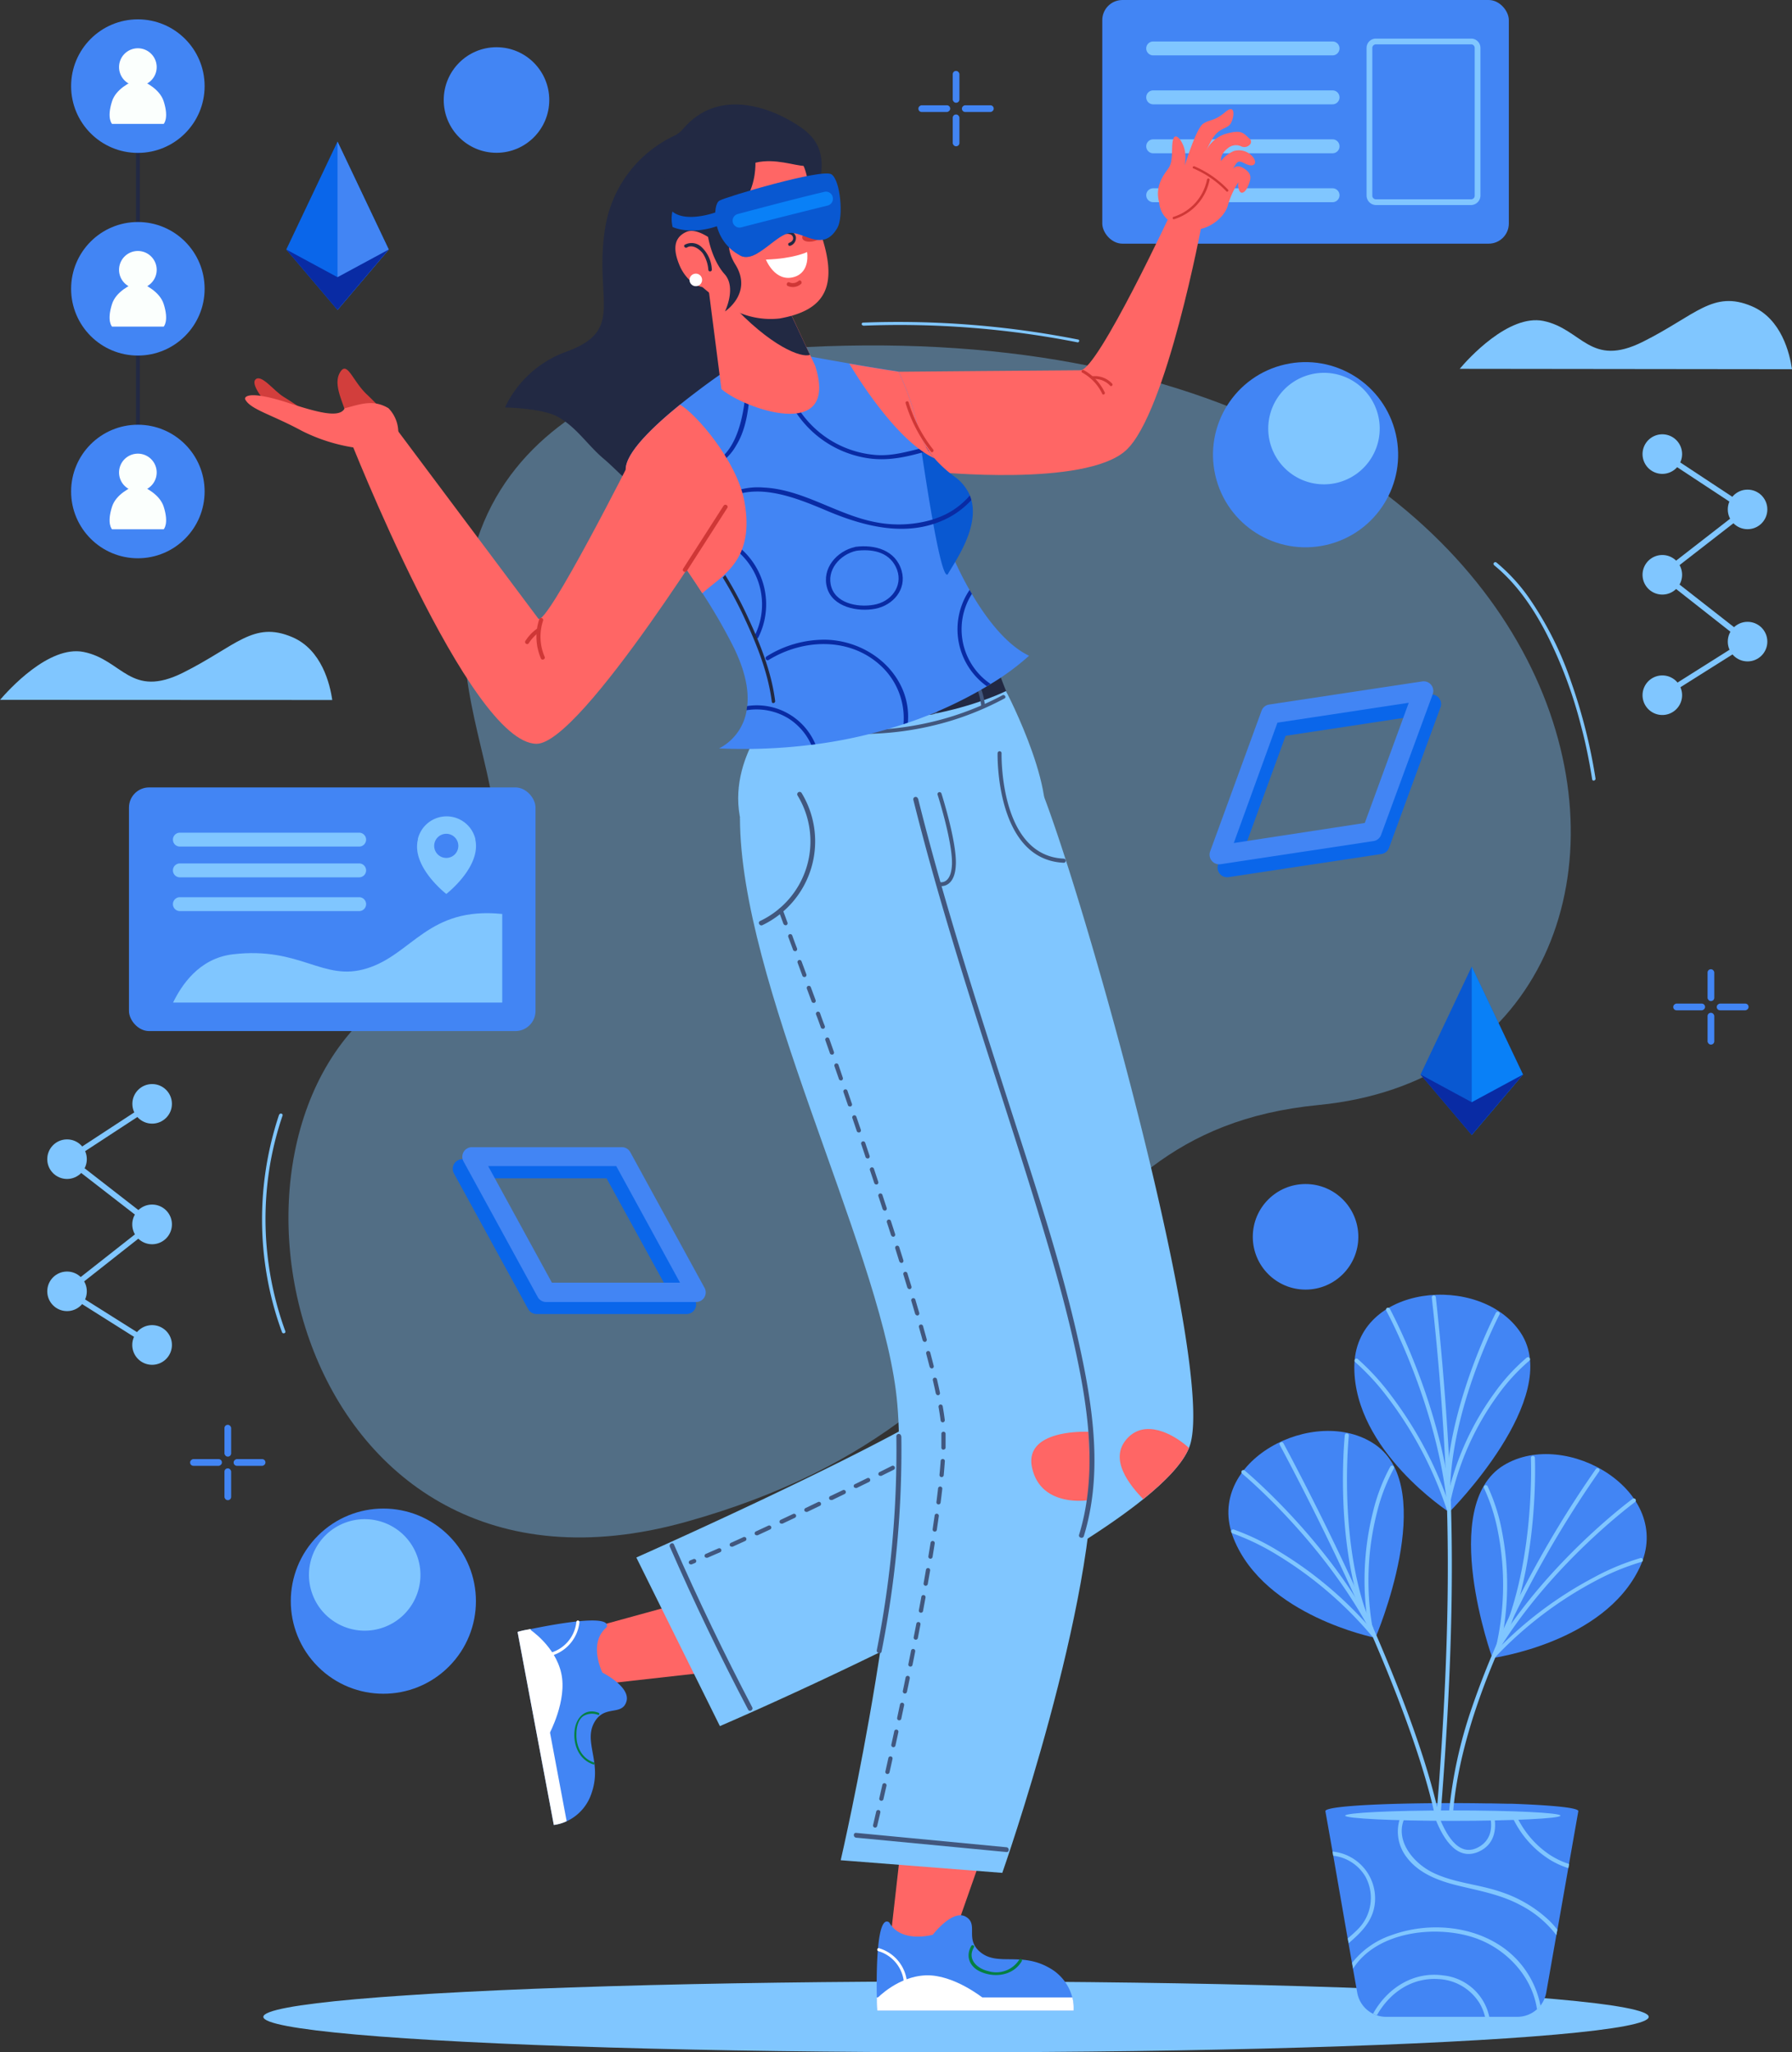 <svg xmlns="http://www.w3.org/2000/svg" viewBox="0 0 374.21 428.45"><rect x="0" y="0" width="374.21" height="428.45" fill="#333333" stroke="none"/><defs><style>.cls-1{fill:#4285f4;}.cls-2{fill:#80c6ff;}.cls-3{opacity:0.4;}.cls-4{fill:#ff6665;}.cls-5{fill:#cf3736;}.cls-6{fill:#222943;}.cls-7{fill:#41577e;}.cls-8{fill:#057f42;}.cls-9{fill:#fff;}.cls-10{fill:#0958d1;}.cls-11{fill:#092ba4;}.cls-12{fill:#d23e3c;}.cls-13{fill:#0980f7;}.cls-14{fill:#0a66ea;}.cls-15{fill:#fbfffd;}</style></defs><g id="Layer_2" data-name="Layer 2"><g id="OBJECTS"><rect class="cls-1" x="230.18" width="84.9" height="50.87" rx="4.21"/><path class="cls-2" d="M307.2,42.81H287.32a2,2,0,0,1-1.95-2V10a1.94,1.94,0,0,1,1.95-1.94H307.2A1.94,1.94,0,0,1,309.15,10V40.86A2,2,0,0,1,307.2,42.81ZM287.32,9.26a.75.75,0,0,0-.75.74V40.86a.75.75,0,0,0,.75.75H307.2a.74.74,0,0,0,.75-.75V10a.74.74,0,0,0-.75-.74Z"/><path class="cls-2" d="M278.27,8.66H240.81a1.45,1.45,0,0,0-1.45,1.45h0a1.45,1.45,0,0,0,1.45,1.45h37.46a1.45,1.45,0,0,0,1.45-1.45h0A1.45,1.45,0,0,0,278.27,8.66Z"/><path class="cls-2" d="M278.27,18.87H240.81a1.45,1.45,0,0,0-1.45,1.45h0a1.45,1.45,0,0,0,1.45,1.46h37.46a1.45,1.45,0,0,0,1.45-1.46h0A1.45,1.45,0,0,0,278.27,18.87Z"/><path class="cls-2" d="M278.27,29.09H240.81a1.45,1.45,0,0,0-1.45,1.45h0A1.45,1.45,0,0,0,240.81,32h37.46a1.45,1.45,0,0,0,1.45-1.45h0A1.45,1.45,0,0,0,278.27,29.09Z"/><path class="cls-2" d="M278.27,39.31H240.81a1.45,1.45,0,0,0-1.45,1.45h0a1.45,1.45,0,0,0,1.45,1.45h37.46a1.45,1.45,0,0,0,1.45-1.45h0A1.45,1.45,0,0,0,278.27,39.31Z"/><ellipse class="cls-2" cx="199.64" cy="421.06" rx="144.65" ry="7.39"/><g class="cls-3"><path class="cls-2" d="M168.34,72.46s-59.38.68-69.81,44.22c-9.77,40.78,26.68,62.21-16.77,91.25s-20.2,132.55,61.43,109.81,71.48-81.15,132.17-87.05C366,221.87,345.38,63.74,168.34,72.46Z"/></g><path class="cls-2" d="M312,118c4.77,3.88,8.29,9.11,11.07,14.54a93,93,0,0,1,7.08,19c1,3.68,1.73,7.41,2.33,11.16.07.46.77.27.7-.19a113.8,113.8,0,0,0-5.06-20.06,71,71,0,0,0-8.88-17.7,37.62,37.62,0,0,0-6.73-7.3c-.36-.3-.88.21-.51.51Z"/><path class="cls-2" d="M58.27,232.74a68.93,68.93,0,0,0-2.18,35.5,66.57,66.57,0,0,0,2.8,9.88c.15.43.85.23.69-.21a68.28,68.28,0,0,1-3.09-35.32A67.4,67.4,0,0,1,59,232.91c.15-.45-.56-.61-.71-.17Z"/><path class="cls-2" d="M180.24,68A192,192,0,0,1,225,71.47c.37.07.52-.51.15-.58a193.91,193.91,0,0,0-44.91-3.54.3.3,0,0,0,0,.6Z"/><path class="cls-4" d="M247.41,34.58s2.36-7.81,3.86-8.77,2.28-.45,4.63-2.44,1.76,1.66.94,2.63-2.41.7-3.83,3.25c-.46.82-.83,1.57-1.13,2.21A6.75,6.75,0,0,1,255.76,28c3.43-1,3.8-.31,5.09.88a.86.86,0,0,1,.09,1.37,1.54,1.54,0,0,1-1.74.31,2.6,2.6,0,0,0-2.75.35c-1.81,1.36-1.46,2.69-1.46,2.69a6.62,6.62,0,0,1,2.69-2.08,3.75,3.75,0,0,1,3.85,1.14c1.05,1.11.68,2.63-1.68,1.42-1.46-.76-1.5-.22-2.43,1.2.24-.31,1-1,2.36-.1,1.74,1.13,1.5,2.12.82,3.71s-1.62,1.73-1.9.63a2.66,2.66,0,0,1-.09-1.49A17.91,17.91,0,0,0,256.37,43c-.89,3-6,6.87-10.8,3.91a5.45,5.45,0,0,1-3.52-4.68c-1-3.63,1.3-6.11,2-7.18,1.1-1.64.39-4.62,1-6.13s2.4,1.27,2.45,3.23A8.85,8.85,0,0,1,247.41,34.58Z"/><path class="cls-4" d="M187.63,77.61s34.4-.3,38-.31,19.21-33.53,19.21-33.53L251,46.6s-7.4,39.77-15.91,47.45-40,4.45-40,4.45S183.83,88.07,187.63,77.61Z"/><path class="cls-5" d="M252.06,37.43a10.22,10.22,0,0,1-7,7.84c-.31.1-.18.58.13.49a10.77,10.77,0,0,0,7.4-8.2c.06-.31-.43-.45-.49-.13Z"/><path class="cls-5" d="M249.21,35.16a20.93,20.93,0,0,1,6.88,4.78c.22.24.57-.12.35-.35a21.06,21.06,0,0,0-7-4.86c-.29-.13-.54.3-.25.43Z"/><path class="cls-5" d="M226,77.79a9.87,9.87,0,0,1,4.18,4.44c.16.35.68,0,.52-.3a10.42,10.42,0,0,0-4.39-4.66c-.34-.19-.65.33-.31.52Z"/><path class="cls-5" d="M228.1,79.15a4.35,4.35,0,0,1,3.71,1.37c.27.28.69-.14.43-.43a4.92,4.92,0,0,0-4.14-1.54c-.38,0-.38.64,0,.6Z"/><path class="cls-6" d="M116.45,87c4,2.22,6.13,5.83,9.63,8.79s5.47,5.92,9.8,7.19a39,39,0,0,0,8.26,1.5c9.15-9.22,14.93-32.13,13.77-41.31C156.69,53.54,141,28.26,141,28.26a25.67,25.67,0,0,0-14.67,19.61c-2.27,14.74,4.25,21-7.94,25.51a22.62,22.62,0,0,0-12.94,11.69C108.25,85.13,113.88,85.57,116.45,87Z"/><path class="cls-6" d="M183.94,145a65.16,65.16,0,0,1-13.74-.68c-2.8-.49-6.58-1.25-8.58-3.46-.82,3-1.65,5.86-2.33,8.14-.08.26-.15.51-.22.75-.82,2.7-1.38,4.44-1.38,4.44a177.93,177.93,0,0,0,20.46-.94q4.51-.48,9-1.18c2.86-.45,5.71-1,8.54-1.57s5.8-1.3,8.67-2.06c2.24-.6,4.48-1.24,6.7-1.92a77.51,77.51,0,0,1-2.88-7.45C201.23,143.51,191.86,144.67,183.94,145Z"/><path class="cls-2" d="M210.07,144.27s-21.22,10.78-48.32,4c0,0-11.5,12.07-6.21,25.9,7.23,18.94,49.22,18.28,61.4,1.2C222.38,167.75,210.07,144.27,210.07,144.27Z"/><path class="cls-7" d="M209.77,145.81c-1.77.94-3.58,1.81-5.43,2.58a60.6,60.6,0,0,1-6.06,2.17,64.18,64.18,0,0,1-20.13,2.64,63.37,63.37,0,0,1-19.08-3.5c.07-.24.14-.49.22-.75a63.32,63.32,0,0,0,36.38,1.5,61.94,61.94,0,0,0,13.67-5.3C209.78,144.91,210.22,145.57,209.77,145.81Z"/><path class="cls-7" d="M203.2,142a13.71,13.71,0,0,1,1.68,5.25c.06.5.85.46.79-.05a14.82,14.82,0,0,0-1.81-5.64c-.25-.44-.91,0-.66.44Z"/><path class="cls-7" d="M165.26,143.22a23.1,23.1,0,0,0-1.6,7.1c0,.5.76.45.79,0a22,22,0,0,1,1.51-6.69c.19-.47-.51-.83-.7-.36Z"/><path class="cls-7" d="M179.6,145.53a17.47,17.47,0,0,0-.61,6.63c0,.5.84.46.79,0a17.23,17.23,0,0,1,.59-6.43c.14-.48-.63-.65-.77-.16Z"/><path class="cls-7" d="M192.31,147.28a2,2,0,1,0,1.84-2.06A2,2,0,0,0,192.31,147.28Z"/><polygon class="cls-4" points="146.98 333.39 119.74 340.87 118.99 352.35 154.12 348.41 146.98 333.39"/><path class="cls-1" d="M115.65,381l-7.57-40.31a18.22,18.22,0,0,1,1.87-.44c.28,0,.56-.08.85-.14,5.5-1.14,17.08-3.21,15.86-.36-3.93,3.3-.86,9.44-.86,9.44s6,3,5,6.08-4.73.48-6.8,4.52c-1.58,3.09.26,6.25.25,10.38a12.57,12.57,0,0,1-.69,4.09,9.79,9.79,0,0,1-5.19,5.95A8.83,8.83,0,0,1,115.65,381Z"/><path class="cls-8" d="M125,357.58c-2.77-1.07-4.68,1-5,3.6-.37,3,.85,6.16,3.88,7.17.26.09.38-.32.12-.41-2.58-.86-3.74-3.43-3.63-6,0-1.23.33-2.85,1.39-3.63a3.49,3.49,0,0,1,3.14-.3c.26.1.37-.31.11-.41Z"/><path class="cls-9" d="M121,338.66a8.18,8.18,0,0,1-6.39,7.14c-.41.09-.52-.54-.12-.63a7.51,7.51,0,0,0,5.87-6.57.32.32,0,0,1,.64.06Z"/><path class="cls-9" d="M115.65,381l-7.57-40.31a18.22,18.22,0,0,1,1.87-.44l.84-.16,7.54,40.12A8.83,8.83,0,0,1,115.65,381Z"/><path class="cls-9" d="M114.69,362s3.8-7,2.51-12.7-6.57-9.13-6.57-9.13Z"/><path class="cls-2" d="M248.59,301.4a9.17,9.17,0,0,1-.3.88c-1.28,3.15-4.71,6.8-9.56,10.71-25.13,20.24-88.4,47.37-88.4,47.37l-17.45-35.2s66.91-29.64,71.92-37.56-24.68-102.37-24.68-102.37L218,166.28C227.76,192,253.38,284.39,248.59,301.4Z"/><path class="cls-4" d="M248.29,302.28c-1.28,3.15-4.71,6.8-9.56,10.71-2.71-2.83-7.41-8.39-3.27-12.77C239.06,296.4,244.68,299.05,248.29,302.28Z"/><path class="cls-7" d="M196.52,185a2.9,2.9,0,0,1-.4,0,.42.42,0,0,1-.32-.5.43.43,0,0,1,.5-.33,1.69,1.69,0,0,0,1.31-.36c.7-.55,1.11-1.69,1.18-3.31.19-4.54-2.95-14.48-3-14.58a.42.42,0,1,1,.81-.25c.13.41,3.22,10.18,3,14.87-.08,1.91-.59,3.24-1.52,3.95A2.55,2.55,0,0,1,196.52,185Z"/><path class="cls-7" d="M222.13,180.12h0c-14.3-.65-13.82-22.66-13.81-22.88a.43.43,0,0,1,.42-.41h0a.42.42,0,0,1,.41.43c0,.22-.47,21.4,13,22a.42.42,0,0,1,.4.44A.41.41,0,0,1,222.13,180.12Z"/><path class="cls-7" d="M143.87,326.35a.45.45,0,0,1,.24-.58l.65-.26a.44.44,0,1,1,.34.81l-.66.27a.47.47,0,0,1-.17,0A.43.43,0,0,1,143.87,326.35Zm3.3-1.37a.43.43,0,0,1,.23-.58l2.62-1.14a.44.44,0,0,1,.58.22.43.43,0,0,1-.22.58l-2.64,1.15a.47.47,0,0,1-.17,0A.44.44,0,0,1,147.17,325Zm5.24-2.3a.44.44,0,0,1,.23-.59c.85-.38,1.72-.77,2.6-1.18a.45.45,0,0,1,.59.22.44.44,0,0,1-.22.58L153,322.9a.58.58,0,0,1-.18,0A.46.46,0,0,1,152.41,322.68Zm5.22-2.38a.44.44,0,0,1,.21-.58l2.6-1.21a.44.44,0,1,1,.37.8l-2.6,1.21a.58.58,0,0,1-.18,0A.44.44,0,0,1,157.63,320.3Zm5.19-2.42a.45.45,0,0,1,.21-.59l2.59-1.22a.45.45,0,0,1,.59.21.44.44,0,0,1-.21.58l-2.59,1.23a.41.41,0,0,1-.19,0A.45.45,0,0,1,162.82,317.88Zm5.18-2.46a.44.44,0,0,1,.21-.58l2.58-1.24a.44.44,0,1,1,.38.79l-2.58,1.24a.43.43,0,0,1-.19,0A.44.44,0,0,1,168,315.42Zm5.17-2.48a.44.44,0,0,1,.2-.59L176,311.1a.44.44,0,1,1,.38.8l-2.58,1.25a.41.41,0,0,1-.19,0A.42.42,0,0,1,173.17,312.94Zm5.15-2.5a.43.43,0,0,1,.2-.59l2.58-1.26a.43.43,0,0,1,.58.2.44.44,0,0,1-.2.59l-2.57,1.26a.43.43,0,0,1-.19,0A.45.45,0,0,1,178.32,310.44Zm5.15-2.53a.44.44,0,0,1,.2-.59l2.57-1.28a.44.44,0,0,1,.59.2.44.44,0,0,1-.19.59l-2.58,1.28a.48.48,0,0,1-.2,0A.43.43,0,0,1,183.47,307.91Z"/><path class="cls-7" d="M140.73,322.43q7.58,17.28,16.35,34c.3.56-.56,1.06-.85.5q-8.79-16.71-16.35-34c-.26-.58.6-1.08.85-.5Z"/><polygon class="cls-4" points="188.58 381.55 185.54 408.33 196.68 411.19 205.57 385.88 188.58 381.55"/><path class="cls-1" d="M224.19,419.76h-41q-.09-.94-.09-1.92c0-.29,0-.57,0-.86-.11-5.62,0-17.39,2.58-15.65,2.51,4.46,9.12,2.58,9.12,2.58s4.1-5.38,6.89-3.75-.4,4.74,3.18,7.51c2.75,2.12,6.19.9,10.25,1.68a12.64,12.64,0,0,1,3.89,1.42,9.86,9.86,0,0,1,4.9,6.21A8.9,8.9,0,0,1,224.19,419.76Z"/><path class="cls-8" d="M202.86,406.18c-1.35,2.33-.31,4.55,2.07,5.53,3,1.25,6.72.67,8.46-2.31a.31.31,0,0,0-.53-.31,5.69,5.69,0,0,1-6.47,2.43c-2.4-.57-4.47-2.5-3-5a.31.31,0,0,0-.53-.31Z"/><path class="cls-9" d="M183.59,406.74a8.17,8.17,0,0,1,5.84,7.6c0,.41-.63.41-.65,0a7.49,7.49,0,0,0-5.36-7,.32.32,0,0,1,.17-.62Z"/><path class="cls-9" d="M224.19,419.76h-41q-.09-.94-.09-1.92V417h40.83A8.9,8.9,0,0,1,224.19,419.76Z"/><path class="cls-9" d="M205.37,417.2s-6.17-5-12-4.81-10.18,4.77-10.18,4.77Z"/><path class="cls-2" d="M192.55,179.21s34.6,94.46,35.64,124.82S209.3,391,209.3,391l-33.74-2.64s15.56-67,11.51-98.09-32.55-85.31-32.55-119.58Z"/><path class="cls-4" d="M227.32,298.92s-13.68-.73-11.78,7.59,11.78,6.68,11.78,6.68A116.86,116.86,0,0,0,227.32,298.92Z"/><path class="cls-7" d="M188.22,299.86a215,215,0,0,1-4.13,44.93c-.12.63-1.08.36-1-.26a214,214,0,0,0,4.09-44.67.5.5,0,0,1,1,0Z"/><path class="cls-7" d="M182.65,381.54a.44.44,0,0,1-.33-.53c.18-.77.4-1.71.65-2.8a.45.45,0,0,1,.53-.33.44.44,0,0,1,.33.53c-.25,1.09-.47,2-.66,2.8a.43.43,0,0,1-.42.34Zm1.3-5.6a.43.43,0,0,1-.33-.52c.2-.88.41-1.81.64-2.8a.43.43,0,0,1,.52-.33.44.44,0,0,1,.34.52c-.23,1-.44,1.93-.64,2.8a.44.44,0,0,1-.43.34Zm1.27-5.59a.44.44,0,0,1-.33-.53c.2-.9.41-1.83.62-2.79a.45.45,0,0,1,.53-.34.43.43,0,0,1,.33.53c-.21,1-.42,1.9-.62,2.8a.45.45,0,0,1-.43.34Zm1.25-5.6a.44.44,0,0,1-.34-.52c.2-.91.41-1.85.61-2.8a.44.44,0,1,1,.86.19c-.2.95-.41,1.88-.61,2.8a.44.44,0,0,1-.43.34Zm1.22-5.6a.44.44,0,0,1-.34-.52c.19-.92.39-1.86.59-2.8a.45.45,0,0,1,.53-.34.44.44,0,0,1,.33.52c-.2.95-.4,1.88-.59,2.8a.45.45,0,0,1-.43.35Zm1.18-5.6a.45.45,0,0,1-.34-.52c.2-.93.39-1.87.58-2.81a.44.44,0,0,1,.87.18c-.2.94-.39,1.88-.59,2.81a.44.44,0,0,1-.43.35Zm1.16-5.62a.43.43,0,0,1-.34-.51c.19-.94.37-1.87.56-2.81a.44.44,0,0,1,.52-.35.44.44,0,0,1,.34.52c-.18.94-.37,1.88-.56,2.81a.44.44,0,0,1-.43.35Zm1.12-5.61a.45.45,0,0,1-.35-.52c.19-.94.37-1.87.55-2.81a.43.43,0,0,1,.51-.35.43.43,0,0,1,.35.51l-.54,2.82a.44.44,0,0,1-.43.35Zm1.08-5.63a.45.45,0,0,1-.35-.52c.18-.94.35-1.87.52-2.81a.44.44,0,0,1,.87.16c-.17.94-.35,1.88-.52,2.82a.44.44,0,0,1-.44.35Zm1-5.63a.45.45,0,0,1-.36-.51c.17-.95.33-1.89.49-2.82a.44.44,0,1,1,.87.15c-.16.93-.33,1.87-.49,2.82a.45.45,0,0,1-.44.36Zm1-5.65a.44.44,0,0,1-.36-.51c.15-.95.31-1.89.45-2.82a.46.46,0,0,1,.51-.37.44.44,0,0,1,.36.51c-.14.93-.3,1.87-.45,2.83a.46.46,0,0,1-.44.37Zm.9-5.66a.44.44,0,0,1-.37-.5c.14-1,.28-1.9.41-2.83a.44.44,0,1,1,.87.12c-.13.93-.27,1.88-.41,2.84a.44.44,0,0,1-.44.38Zm.8-5.67a.45.45,0,0,1-.38-.5c.12-1,.24-1.93.34-2.84a.44.44,0,0,1,.88.1c-.11.92-.22,1.87-.35,2.85a.44.44,0,0,1-.43.39Zm.66-5.7a.44.44,0,0,1-.4-.48c.09-1,.17-1.95.24-2.84a.44.44,0,1,1,.87.06c-.06.9-.14,1.86-.23,2.86a.45.45,0,0,1-.44.4Zm.42-5.72a.44.44,0,0,1-.43-.45c0-.69,0-1.36,0-2,0-.29,0-.58,0-.86a.43.43,0,0,1,.43-.45.44.44,0,0,1,.45.43c0,.29,0,.58,0,.88,0,.63,0,1.31,0,2a.43.43,0,0,1-.44.42Zm-.59-6.1c-.1-.84-.25-1.78-.43-2.82a.45.45,0,0,1,.36-.51.45.45,0,0,1,.51.36c.18,1.05.33,2,.43,2.86a.44.44,0,0,1-.38.49h-.06A.43.43,0,0,1,196.43,296.56Zm-1-5.62c-.18-.87-.39-1.81-.62-2.79a.45.45,0,0,1,.33-.53.46.46,0,0,1,.53.33c.23,1,.44,1.93.62,2.81a.44.44,0,0,1-.34.52h-.09A.45.45,0,0,1,195.45,290.94Zm-1.29-5.57-.72-2.77a.45.45,0,0,1,.32-.54.44.44,0,0,1,.53.32c.26,1,.5,1.89.72,2.78a.44.44,0,0,1-.32.53l-.11,0A.45.45,0,0,1,194.16,285.37Zm-1.46-5.53-.77-2.76a.43.43,0,0,1,.3-.54.44.44,0,0,1,.55.3c.26.94.52,1.86.77,2.77a.45.45,0,0,1-.31.54h-.12A.44.44,0,0,1,192.7,279.84Zm-1.56-5.51c-.26-.9-.53-1.82-.81-2.75a.44.44,0,0,1,.85-.25c.27.93.54,1.85.81,2.75a.45.45,0,0,1-.3.55l-.13,0A.45.45,0,0,1,191.14,274.33Zm-1.63-5.49-.83-2.74a.44.44,0,1,1,.84-.26c.28.93.56,1.84.84,2.74a.44.44,0,0,1-.3.55.27.27,0,0,1-.13,0A.45.45,0,0,1,189.51,268.84Zm-1.68-5.47c-.28-.91-.57-1.82-.85-2.74a.43.43,0,0,1,.28-.55.44.44,0,0,1,.55.29c.29.92.58,1.83.86,2.73a.45.45,0,0,1-.29.56h-.13A.44.44,0,0,1,187.83,263.37Zm-1.72-5.47c-.29-.9-.58-1.81-.88-2.72a.46.46,0,0,1,.29-.56.44.44,0,0,1,.55.29c.3.91.59,1.82.88,2.73a.44.44,0,0,1-.29.55l-.13,0A.44.44,0,0,1,186.11,257.9Zm-1.76-5.45c-.29-.9-.59-1.81-.89-2.72a.44.44,0,0,1,.28-.55.44.44,0,0,1,.56.28c.3.91.59,1.82.89,2.72a.45.45,0,0,1-.28.56l-.14,0A.45.45,0,0,1,184.35,252.45ZM182.57,247c-.3-.9-.6-1.81-.91-2.71a.45.45,0,0,1,.28-.56.44.44,0,0,1,.56.28l.9,2.72a.43.43,0,0,1-.28.55.32.32,0,0,1-.14,0A.44.44,0,0,1,182.57,247Zm-1.82-5.43c-.3-.91-.6-1.81-.91-2.71a.44.44,0,0,1,.84-.28c.3.9.6,1.8.91,2.71a.44.44,0,0,1-.28.56l-.14,0A.46.46,0,0,1,180.75,241.58Zm-1.83-5.42c-.31-.91-.61-1.81-.92-2.71a.44.44,0,1,1,.83-.29l.93,2.71a.45.45,0,0,1-.28.56.34.34,0,0,1-.14,0A.44.44,0,0,1,178.92,236.16Zm-1.85-5.42-.93-2.71a.44.44,0,1,1,.83-.29l.93,2.71a.44.44,0,0,1-.27.56.36.36,0,0,1-.14,0A.43.43,0,0,1,177.07,230.74Zm-1.87-5.42-.94-2.7a.44.44,0,1,1,.83-.29L176,225a.44.44,0,0,1-.27.56.4.4,0,0,1-.15,0A.44.44,0,0,1,175.2,225.32Zm-1.89-5.41-.95-2.7a.44.44,0,1,1,.83-.29l.95,2.7a.44.44,0,0,1-.27.56l-.14,0A.44.44,0,0,1,173.31,219.91Zm-1.9-5.4c-.33-.92-.64-1.82-1-2.7a.44.44,0,0,1,.83-.3c.31.89.63,1.79,1,2.71a.44.44,0,0,1-.27.56l-.15,0A.43.43,0,0,1,171.41,214.51Zm-1.92-5.4-1-2.7a.43.43,0,0,1,.26-.56.44.44,0,0,1,.57.26l1,2.7a.45.45,0,0,1-.27.57l-.14,0A.44.44,0,0,1,169.49,209.11Zm-1.93-5.4-1-2.7a.43.43,0,0,1,.26-.56.43.43,0,0,1,.56.26l1,2.7a.45.45,0,0,1-.27.57l-.15,0A.43.43,0,0,1,167.56,203.71Zm-1.95-5.4-1-2.7a.44.44,0,0,1,.26-.56.45.45,0,0,1,.57.26c.29.82.62,1.73,1,2.7a.45.45,0,0,1-.27.57.39.39,0,0,1-.15,0A.43.43,0,0,1,165.61,198.31Zm-2-5.4c-.64-1.75-1-2.71-1-2.71a.45.45,0,0,1,.26-.57.45.45,0,0,1,.57.26l1,2.72a.43.43,0,0,1-.26.56.4.4,0,0,1-.15,0A.45.45,0,0,1,163.64,192.91Z"/><path class="cls-7" d="M167.38,165.53a19.41,19.41,0,0,1-8.16,27.61c-.57.28-1.07-.58-.5-.86a18.4,18.4,0,0,0,7.8-26.25.5.5,0,0,1,.86-.5Z"/><path class="cls-7" d="M210.18,386.65l-31.41-3c-.63-.07-.63-1.06,0-1l31.41,3c.63.07.63,1.06,0,1Z"/><path class="cls-7" d="M191.72,166.73c5.25,21.05,11.92,41.72,18.55,62.37,5.69,17.76,11.73,35.55,15.58,53.83,2.61,12.38,4.25,25.44.48,37.77-.19.61-1.15.35-1-.26,3.44-11.22,2.31-23.09.1-34.42-1.7-8.69-4-17.25-6.49-25.74-5.78-19.63-12.4-39-18.41-58.55-3.53-11.51-6.89-23.06-9.8-34.74a.49.49,0,0,1,.95-.26Z"/><path class="cls-1" d="M214.89,136.9a51,51,0,0,1-8,5.89l-.78.48a86.45,86.45,0,0,1-16.5,7.61l-.91.3a100.73,100.73,0,0,1-18.38,4.2l-.88.11a114.6,114.6,0,0,1-19.28.76,10.87,10.87,0,0,0,5.76-8q.08-.42.12-.87c.34-3.06-.28-7-2.8-12.18a115.34,115.34,0,0,0-6.56-11.37c-7.55-11.71-16-21.73-16-25.86,0-3.47,5.71-8.94,11.36-13.52,1.49-1.21,3-2.35,4.36-3.38,3.76-2.81,6.72-4.76,6.72-4.76L166.83,74s4.85.9,10.52,1.88l.52.09c3.27.57,6.77,1.14,9.76,1.59h0a57.37,57.37,0,0,1,4.15,12h0c.3,1.23.58,2.53.84,3.91,0,.09,0,.17,0,.26l.09.51v.1c.16.88.3,1.78.43,2.72a64.16,64.16,0,0,0,2.69,11c.09.28.19.56.28.84.94,2.74,2.06,5.57,3.32,8.33.92,2,1.92,4,3,5.88.15.28.31.56.48.83C206.4,129.88,210.5,134.79,214.89,136.9Z"/><path class="cls-10" d="M199.49,117.27c-.63,1.07-1.19,1.94-1.51,2.51-.69,1.26-1.91-3.93-3.08-10.38-.05-.29-.11-.59-.16-.89-.86-4.8-1.68-10.16-2.26-14l-.06-.4c0-.16,0-.32-.07-.47-.26-1.84-.46-3.25-.57-4h0a2,2,0,0,1,0-.22,11.67,11.67,0,0,0,1.67,4c.16.25.33.52.52.78.35.49.75,1,1.21,1.54a25.87,25.87,0,0,0,4.11,3.74,9.39,9.39,0,0,1,3.26,4,8.37,8.37,0,0,1,.3.93C204.05,108.94,201.42,114,199.49,117.27Z"/><path class="cls-11" d="M155.84,80.35c-.49,6.62-2,16.82-10.52,17.3-.54,0-.54.88,0,.85A10.78,10.78,0,0,0,153.73,93c2.32-3.77,2.64-8.37,3-12.68,0-.54-.81-.54-.85,0Z"/><path class="cls-11" d="M194,94.15l-1.18.27-.29.07-.77.2c-3.74,1-7.31,1.58-11.15.87A21.93,21.93,0,0,1,164.64,83.3c-.23-.49.5-.92.73-.42A21.17,21.17,0,0,0,183.06,95c3.23.21,6.23-.67,9.29-1.4l.27-.07.81-.18C193.59,93.62,193.76,93.89,194,94.15Z"/><path class="cls-11" d="M145.94,111.66a14.6,14.6,0,0,1,11.68,21c-.23.49.5.92.73.43a15.43,15.43,0,0,0-12.41-22.29c-.55-.06-.54.79,0,.85Z"/><path class="cls-11" d="M202.83,104.41a17.74,17.74,0,0,1-6.3,4.39l-.36.14c-.42.17-.85.33-1.27.46-7.31,2.34-15.09.22-22-2.67-7.09-3-16.6-7-23.31-1-.41.37-1-.23-.6-.6a14.28,14.28,0,0,1,10.41-3.35c8.3.37,15.4,5.72,23.47,7.24a24.91,24.91,0,0,0,11.86-.55c.39-.13.77-.26,1.15-.41a16,16,0,0,0,6.64-4.62A8.37,8.37,0,0,1,202.83,104.41Z"/><path class="cls-11" d="M206.86,142.79l-.78.48a14.61,14.61,0,0,1-3.6-20.12c.15.28.31.56.48.83a13.77,13.77,0,0,0,3.9,18.81Z"/><path class="cls-11" d="M189.58,150.88l-.91.3a14.93,14.93,0,0,0-4.37-11.84c-6.47-6.37-16.42-6.09-23.82-1.54a.43.43,0,0,1-.43-.74,22.75,22.75,0,0,1,12.31-3.51c6.83.13,13.51,4.1,16.18,10.52A14.52,14.52,0,0,1,189.58,150.88Z"/><path class="cls-11" d="M170.29,155.38l-.88.11a12.61,12.61,0,0,0-4.65-5.43,12.78,12.78,0,0,0-8.87-1.78q.08-.42.12-.87a13.26,13.26,0,0,1,14.28,8Z"/><path class="cls-11" d="M178.55,114.2c-3.81.84-7,4.49-5.84,8.52s6.4,5.08,10.07,4.37,6.61-4,5.5-7.93c-1.24-4.33-5.6-5.51-9.62-5-.54.07-.54.92,0,.85,3.25-.44,6.81.09,8.41,3.34,1.7,3.45-.53,6.9-4,7.78-3.21.8-8.24.13-9.43-3.47s1.77-6.92,5.18-7.67c.54-.11.31-.93-.22-.82Z"/><path class="cls-4" d="M195.16,95.69a15.45,15.45,0,0,1-2.4-1.37l-.33-.23c-6.07-4.3-12.14-13.28-15.08-18.17l.52.09c3.27.57,6.77,1.14,9.76,1.59h0a58,58,0,0,1,4.16,12c0-.12,0-.22,0-.3A13.68,13.68,0,0,0,195.16,95.69Z"/><path class="cls-5" d="M189.12,84.2a30.9,30.9,0,0,0,5.3,10.11c.25.32.7-.14.45-.46A29.77,29.77,0,0,1,189.74,84c-.12-.39-.74-.22-.62.17Z"/><path class="cls-4" d="M146.65,123.86c-7.55-11.71-16-21.73-16-25.86,0-3.47,5.71-8.94,11.36-13.52,3.32,1.91,11.88,11.75,13.43,20.17C157.76,117.14,150.6,120.24,146.65,123.86Z"/><path class="cls-5" d="M139,112.11a71.35,71.35,0,0,1,9.8-2.25c.54-.08.31-.9-.22-.82a71.82,71.82,0,0,0-9.81,2.25.43.43,0,0,0,.23.82Z"/><path class="cls-6" d="M151.23,70.32s-2.5-6.63-12-11-11.81-19.75-2.67-28.09c2.34-2.14,4.86-2.81,6-4.23,7.62-9.1,19.2-4.28,24.83-.31,6.65,4.7,3.49,10.85,3.12,16.28S151.23,70.32,151.23,70.32Z"/><path class="cls-4" d="M150.65,81.22c4.31,3.88,24.76,11.44,19.58-4.86l-2.57-5.46-2.79-6-2-4.18-15.38-4.08Z"/><path class="cls-6" d="M152.37,63.08c8.55,9.32,15,11.68,16.77,11l-4.27-9.1Z"/><path class="cls-4" d="M142.51,54.76c2.42,4,4,5.15,8.39,8.55a16.93,16.93,0,0,0,11.91,3.18c9.38-1.69,12.66-6.53,8.25-18.68-2.75-7.55-1.75-12.43-4.5-14.9h0l-.5-.29a18,18,0,0,0-13.33-1.72C130.35,36.57,139,49,142.51,54.76Z"/><path class="cls-6" d="M158.21,48.91a1.78,1.78,0,0,1,2.47.17c.38.39,1-.21.6-.6a2.64,2.64,0,0,0-3.67-.17c-.42.35.18.95.6.6Z"/><path class="cls-6" d="M165.76,47.35a1.16,1.16,0,0,1,1.35-1.05c.54.09.77-.73.23-.82a2,2,0,0,0-2.43,1.87c0,.54.8.54.85,0Z"/><path class="cls-6" d="M165,51.32h0a1.7,1.7,0,0,0,1.18-1.94,1.68,1.68,0,0,0-1.87-1.17L163.49,47a.32.32,0,0,0-.52.36l.94,1.35a.34.34,0,0,0,.32.13s1.14-.16,1.36.68-.76,1.16-.8,1.18a.32.32,0,0,0-.18.41A.31.31,0,0,0,165,51.32Z"/><path class="cls-6" d="M164,29.22s7.05,3.1,5.14,5.09S155.39,28,149.81,42c-1.39,3.48,1.32,6.51-4,9.16s-6.55,2.3-8.8-2.33,1-16.71,12.52-19.68S164,29.22,164,29.22Z"/><path class="cls-6" d="M157.68,32.71S159.3,44.23,147.5,47.4,141.24,31.89,157.68,32.71Z"/><path class="cls-6" d="M140.85,40.14a11.09,11.09,0,0,1,5.38.84c1,3.31,5.61,11.62,2,13.41C143,57.05,144,61,138.94,52.16c-1.91-3.36-2.84-8.27-1.8-11.46C138.37,40.47,139.6,40.28,140.85,40.14Z"/><path class="cls-5" d="M167.22,59.32a2.6,2.6,0,0,1-2.72.38c-.47-.24-.08-1,.4-.72a1.82,1.82,0,0,0,1.89-.36c.43-.3.86.4.43.7Z"/><path class="cls-5" d="M154.26,52.93c.19.66,1.37.89,2.64.52s2.13-1.21,1.93-1.87-1.37-.89-2.64-.52S154.06,52.27,154.26,52.93Z"/><path class="cls-5" d="M167.55,49.76c.2.66,1.38.89,2.64.52a3.76,3.76,0,0,0,1.45-.77c-.18-.55-.37-1.12-.58-1.7l0-.08a4.09,4.09,0,0,0-1.54.16C168.23,48.26,167.36,49.1,167.55,49.76Z"/><path class="cls-6" d="M159,44.05a1.92,1.92,0,0,0-2.23,1.54c-.09,1-1.74,1.09-1.65,0A3.53,3.53,0,0,1,159,42.41c1.05.08,1.09,1.73,0,1.64Z"/><path class="cls-6" d="M167.63,43.49c-.82-.57-1.9-1.43-2.92-.83s-1.78-.87-.87-1.4c1.63-.94,3.19-.17,4.58.79.86.6.08,2-.79,1.44Z"/><path class="cls-9" d="M168.54,52.62s-2.85,1.4-8.6,1.57c0,0,1.89,4.83,5.91,3.63C169.27,56.79,168.54,52.62,168.54,52.62Z"/><path class="cls-4" d="M152.19,55.72a5.77,5.77,0,0,0-2.07-4.57c-1.73-1.48-4.77-3.64-6.8-2.73-3,1.34-2.56,4.22-1.43,6.95s4.06,5.89,7.78,4.17A4.17,4.17,0,0,0,152.19,55.72Z"/><path class="cls-9" d="M146.61,58.44a1.31,1.31,0,1,1-1.31-1.31A1.3,1.3,0,0,1,146.61,58.44Z"/><path class="cls-6" d="M147.92,56.38a7.24,7.24,0,0,0-1.13-3.44c-.65-.89-2.15-2-3.32-1.28-.39.25-.85-.32-.46-.57a3,3,0,0,1,3.48.48,6.92,6.92,0,0,1,2.16,4.7.37.37,0,0,1-.73.11Z"/><path class="cls-6" d="M155,41.12a17.3,17.3,0,0,1-2,7.32c-.78,1.63-1.43,3.57.57,6.8,3.68,5.95-2.18,9.78-2.18,9.78s2.46-5-.09-7.8c-3.34-3.71-4.93-12.15-2.53-13.55A35.85,35.85,0,0,1,155,41.12Z"/><path class="cls-6" d="M156.31,129.17a80.13,80.13,0,0,0-4.87-9.13l-.51.55a80.45,80.45,0,0,1,4.75,8.92c2.48,5.34,4.74,11.1,5.49,17,.05.46.75.29.7-.16C161.12,140.4,158.81,134.57,156.31,129.17Z"/><path class="cls-4" d="M132.4,94.64s-18.43,36.59-20,34.49c-1.78-2.36-32.18-43-32.18-43l-7.44,4.81S98,155.32,112.06,155.28c9.36,0,40.13-50,40.13-50Z"/><path class="cls-12" d="M78.59,85.48a7.23,7.23,0,0,1,1.47.39c-1-1.09-2.24-2.38-3.51-3.58-3-2.84-4.1-7.27-5.64-4.37-1.43,2.66,1.16,6.8,1.24,8.47C74.26,85.86,76.39,85.14,78.59,85.48Z"/><path class="cls-12" d="M56.14,84.76s-4-4.34-2.78-5.54,3.88,2.45,5.89,3.65,7,4.69,7,4.69Z"/><path class="cls-4" d="M81.13,85.23a7.42,7.42,0,0,0-2.67-1c-2.2-.33-4.35.47-6.47,1-1,2-5,1.08-11.42-1-8.76-2.9-9.65-1.37-9.35-.82,1.15,2.11,5.43,3.09,11.81,6.54a36.52,36.52,0,0,0,18.44,3.85s1.83-.62,1.7-3.67A7.24,7.24,0,0,0,81.13,85.23Z"/><path class="cls-5" d="M143.43,119.2q4.22-6.58,8.45-13.17c.31-.48-.47-.94-.78-.45l-8.45,13.16c-.32.49.46.94.78.46Z"/><path class="cls-5" d="M112.61,129.28a11.51,11.51,0,0,0,.35,8.19c.22.5,1,.14.77-.36a10.6,10.6,0,0,1-.32-7.54c.17-.52-.63-.81-.8-.29Z"/><path class="cls-5" d="M112,131.35a9.33,9.33,0,0,0-2.28,2.45c-.3.46.4.94.7.48a8.89,8.89,0,0,1,2.13-2.28c.44-.33-.12-1-.55-.65Z"/><path class="cls-10" d="M150.26,41.88c-1.48.68-1.83,8.31,4.39,11.51,3.25,1.67,7.66-4.86,10.61-4.77s6.79,3.94,9.63-1.1c1.26-2.25.64-9.82-1.25-11.12S151.52,41.12,150.26,41.88Z"/><path class="cls-10" d="M149.54,44.3s-6.15,2.3-9.13-.13a7.31,7.31,0,0,0,.05,3.22s3.83,1.89,9.86-.38Z"/><path class="cls-13" d="M154.05,44.69c3.31-.89,11.75-3.14,18.11-4.64a1.44,1.44,0,0,1,1.75,1.21v.06a1.43,1.43,0,0,1-1.07,1.59c-3.17.78-11.7,2.91-18.07,4.56a1.44,1.44,0,0,1-1.73-1h0A1.44,1.44,0,0,1,154.05,44.69Z"/><path class="cls-1" d="M329.59,378.11l-1.94,11-.15.86-2.28,12.95L325,404l-2.11,12a6.08,6.08,0,0,1-1.22,2.72,5.32,5.32,0,0,1-.73.77,6.09,6.09,0,0,1-4.08,1.56H289.47a5.9,5.9,0,0,1-2-.33,5.16,5.16,0,0,1-.8-.33,6.11,6.11,0,0,1-3.25-4.39l-.89-5-.21-1.21-.72-4.1-.18-1-3-17.25-.15-.87-1.5-8.46c0-1.32,18.34-1.86,33.4-1.62l1,0,3.46.07.89,0h0C323.51,376.85,329.59,377.35,329.59,378.11Z"/><path class="cls-2" d="M287.12,397.14c-.31,3.57-2.46,5.91-5.05,8.16l-.44.38-.18-1c.73-.62,1.44-1.24,2.09-1.9a9.25,9.25,0,0,0,1.59-11,9,9,0,0,0-6.72-4.36l-.15-.87A9.83,9.83,0,0,1,287.12,397.14Z"/><path class="cls-2" d="M323.29,387a19.76,19.76,0,0,1-5.82-6.38c-.27-.46-.57-1-.86-1.52h-.95c.21.4.41.79.61,1.16a20.74,20.74,0,0,0,7,7.75,16.92,16.92,0,0,0,4.25,2l.15-.86A16.58,16.58,0,0,1,323.29,387Z"/><path class="cls-2" d="M313.5,395c-4.64-1.62-9.72-1.87-14.17-4s-8.38-7.19-5.79-11.9h-1a8.74,8.74,0,0,0,1.19,8.62c2.49,3.35,6.59,4.91,10.51,5.88,4.59,1.13,9.16,1.9,13.37,4.19A22,22,0,0,1,325,404l.2-1.14a18.16,18.16,0,0,0-1.69-1.91A26.93,26.93,0,0,0,313.5,395Z"/><path class="cls-2" d="M321.69,418.73a5.32,5.32,0,0,1-.73.77c-1-7-6.62-12.95-13.51-15.1-8-2.5-20-1.1-24.89,6.59l-.21-1.21a17.65,17.65,0,0,1,8.2-5.77c7.67-2.81,17.13-2.08,23.77,2.9A19.44,19.44,0,0,1,321.69,418.73Z"/><path class="cls-2" d="M311,421.06h-.89a10.32,10.32,0,0,0-1.12-2.81,10.67,10.67,0,0,0-8.64-5.08c-5.62-.36-10.24,2.95-12.82,7.56a5.16,5.16,0,0,1-.8-.33c2.89-5.21,8.28-8.86,14.59-8a11,11,0,0,1,9.68,8.66Z"/><path class="cls-2" d="M311.14,379.08c.6,2.51.19,5.14-2.39,6.55-4.31,2.37-7-3.14-8.32-6.55h-.93c1.42,3.83,4.34,9.72,9.3,7.49,3.17-1.42,3.82-4.52,3.2-7.49Z"/><ellipse class="cls-2" cx="303.38" cy="379.05" rx="22.48" ry="1.09"/><path class="cls-1" d="M287.22,341.93s-23.15-4.57-29.61-20.72,17.16-28.26,29.61-19.59C300.54,310.9,287.22,341.93,287.22,341.93Z"/><path class="cls-2" d="M300.34,378.3c-3.26-14.53-11-33-17.27-46.69-7.72-16.8-15-30.2-15.08-30.34a.43.43,0,0,0-.57-.16.41.41,0,0,0-.17.56c.07.14,7.35,13.52,15.05,30.29,6.25,13.59,13.92,31.92,17.18,46.34Z"/><path class="cls-2" d="M286.35,340.37a.41.41,0,0,1-.37-.22c-10.07-18.75-26.42-32.36-26.58-32.49a.42.42,0,1,1,.53-.65c.17.14,16.64,13.84,26.79,32.74a.42.42,0,0,1-.17.57A.49.49,0,0,1,286.35,340.37Z"/><path class="cls-2" d="M286.81,341.71a.43.43,0,0,1-.32-.14,80.64,80.64,0,0,0-19.88-17,50.42,50.42,0,0,0-9.22-4.45.44.44,0,0,1-.28-.53.42.42,0,0,1,.53-.27,49.45,49.45,0,0,1,9.37,4.52A81.06,81.06,0,0,1,287.12,341a.42.42,0,0,1,0,.59A.41.41,0,0,1,286.81,341.71Z"/><path class="cls-2" d="M284.77,336.8a.42.42,0,0,1-.4-.29c-5.64-16.56-3.57-36.69-3.54-36.89a.41.41,0,0,1,.46-.37.42.42,0,0,1,.37.46c0,.2-2.08,20.15,3.5,36.53a.42.42,0,0,1-.26.54Z"/><path class="cls-2" d="M286.19,340.08a.42.42,0,0,1-.41-.35,58.42,58.42,0,0,1,1-24.37,38.4,38.4,0,0,1,3.55-9.18.41.41,0,0,1,.57-.15.43.43,0,0,1,.15.58,38.38,38.38,0,0,0-3.47,9,57.49,57.49,0,0,0-1,24,.42.42,0,0,1-.34.48Z"/><path class="cls-1" d="M311.64,346.15S335,343,342.42,327.22,327,298,314,305.91C300.18,314.38,311.64,346.15,311.64,346.15Z"/><path class="cls-2" d="M333.84,306.58a.42.42,0,0,0-.58.1A222.49,222.49,0,0,0,318,331.93a171.4,171.4,0,0,0-10.6,24.48,94,94,0,0,0-4.81,21.89h.85c1.35-16.18,8.9-33.7,15.3-46a224.44,224.44,0,0,1,15.23-25.15A.42.42,0,0,0,333.84,306.58Z"/><path class="cls-2" d="M312.62,344.64a.43.43,0,0,1-.22-.06.41.41,0,0,1-.14-.57c11.25-18.27,28.51-31,28.68-31.1a.42.42,0,0,1,.59.09.42.42,0,0,1-.09.58c-.18.13-17.3,12.74-28.46,30.87A.44.44,0,0,1,312.62,344.64Z"/><path class="cls-2" d="M312.08,346a.44.44,0,0,1-.29-.12.42.42,0,0,1,0-.59,81,81,0,0,1,21.1-16,49.63,49.63,0,0,1,9.62-4,.42.42,0,1,1,.2.81,50.7,50.7,0,0,0-9.46,3.9,80.53,80.53,0,0,0-20.85,15.8A.48.48,0,0,1,312.08,346Z"/><path class="cls-2" d="M314.41,341.17a.45.45,0,0,1-.16,0,.42.42,0,0,1-.23-.55c6.54-16,5.67-36.06,5.66-36.26a.42.42,0,1,1,.84,0c0,.2.89,20.42-5.72,36.62A.43.43,0,0,1,314.41,341.17Z"/><path class="cls-2" d="M312.8,344.36h-.1a.42.42,0,0,1-.31-.5,57.43,57.43,0,0,0,.43-24,38.46,38.46,0,0,0-2.93-9.19.42.42,0,0,1,.75-.39,38.81,38.81,0,0,1,3,9.38,58.34,58.34,0,0,1-.42,24.38A.42.42,0,0,1,312.8,344.36Z"/><path class="cls-1" d="M302.63,315.7s-19.8-12.82-19.82-30.22,26.4-19.9,34.75-7.23C326.5,291.8,302.63,315.7,302.63,315.7Z"/><path class="cls-2" d="M301.76,304.61c.83,16.1,1.15,37.9-1.73,73.69h.85c2.87-35.88,2.55-57.65,1.72-73.73-1-18.46-2.76-33.61-2.77-33.76a.43.43,0,0,0-.47-.37.43.43,0,0,0-.37.47C299,271.06,300.81,286.18,301.76,304.61Z"/><path class="cls-2" d="M302.56,314a.42.42,0,0,1-.42-.37c-2.4-21.15-12.55-39.84-12.66-40a.42.42,0,0,1,.74-.41c.1.19,10.33,19,12.76,40.34a.42.42,0,0,1-.37.46Z"/><path class="cls-2" d="M302.49,315.37a.42.42,0,0,1-.4-.28,80.23,80.23,0,0,0-12.17-23.16,49.55,49.55,0,0,0-6.91-7.55.42.42,0,0,1-.06-.59.42.42,0,0,1,.59-.06,50,50,0,0,1,7,7.67,81.09,81.09,0,0,1,12.31,23.42.41.41,0,0,1-.26.53Z"/><path class="cls-2" d="M302.42,310.05h0a.42.42,0,0,1-.39-.44c.89-17.48,10.27-35.41,10.37-35.59a.42.42,0,0,1,.74.39c-.1.18-9.39,17.95-10.28,35.24A.41.41,0,0,1,302.42,310.05Z"/><path class="cls-2" d="M302.52,313.62h-.09a.42.42,0,0,1-.32-.5,58.92,58.92,0,0,1,10-22.36,40.23,40.23,0,0,1,6.71-7.33.42.42,0,0,1,.59.08.41.41,0,0,1-.07.58,40.53,40.53,0,0,0-6.58,7.19,58.19,58.19,0,0,0-9.83,22A.42.42,0,0,1,302.52,313.62Z"/><circle class="cls-1" cx="80.06" cy="334.27" r="19.33" transform="translate(-212.92 154.52) rotate(-45)"/><circle class="cls-2" cx="76.18" cy="328.79" r="11.64" transform="translate(-110.98 47.93) rotate(-20.63)"/><circle class="cls-1" cx="272.63" cy="94.93" r="19.33" transform="translate(-14.3 63.16) rotate(-12.88)"/><path class="cls-2" d="M265,87.53A11.64,11.64,0,1,0,278.43,78,11.64,11.64,0,0,0,265,87.53Z"/><circle class="cls-1" cx="103.68" cy="20.88" r="11.02"/><circle class="cls-1" cx="272.63" cy="258.21" r="11.02"/><path class="cls-14" d="M129.59,243l15.51,28.33a2,2,0,0,1-1.76,3H112.07a2,2,0,0,1-1.76-1l-15.5-28.32a2,2,0,0,1,0-2,2,2,0,0,1,1.73-1h31.27A2,2,0,0,1,129.59,243Zm-16.34,27.29H140L126.66,246H99.94Z"/><path class="cls-1" d="M131.59,240.49l15.51,28.33a2,2,0,0,1-1.76,3H114.07a2,2,0,0,1-1.76-1l-15.5-28.32a2,2,0,0,1,0-2,2,2,0,0,1,1.73-1h31.27A2,2,0,0,1,131.59,240.49Zm-16.34,27.29H142l-13.31-24.33H101.94Z"/><path class="cls-14" d="M266.7,149.83,298.63,145a2,2,0,0,1,1.85.71,2,2,0,0,1,.33,1.95L290.06,177a2,2,0,0,1-1.58,1.29l-31.92,4.83a2,2,0,0,1-2.18-2.67l10.75-29.37A2,2,0,0,1,266.7,149.83Zm20,24.72,9.18-25.09-27.41,4.15L259.3,178.7Z"/><path class="cls-1" d="M265,147.09,297,142.26a2,2,0,0,1,1.85.71,2,2,0,0,1,.32,2L288.4,174.3a2,2,0,0,1-1.58,1.29l-31.92,4.83a2,2,0,0,1-1.85-.71,2,2,0,0,1-.33-2l10.74-29.38A2,2,0,0,1,265,147.09Zm20,24.72,9.18-25.09-27.42,4.15L257.64,176Z"/><rect class="cls-6" x="28.39" y="20.93" width="0.8" height="80.88"/><circle class="cls-1" cx="28.79" cy="60.29" r="13.94"/><path class="cls-15" d="M32.72,56.33a3.93,3.93,0,1,1-3.93-3.93A3.93,3.93,0,0,1,32.72,56.33Z"/><path class="cls-15" d="M34.18,68.19H23.4s-1.16-1.14,0-4.73c.81-2.53,3.73-4,5.39-4.67,1.65.66,4.57,2.14,5.39,4.67C35.33,67.05,34.18,68.19,34.18,68.19Z"/><circle class="cls-1" cx="28.79" cy="17.98" r="13.94"/><path class="cls-15" d="M32.72,14a3.93,3.93,0,1,1-3.93-3.92A3.93,3.93,0,0,1,32.72,14Z"/><path class="cls-15" d="M34.18,25.87H23.4s-1.16-1.14,0-4.73c.81-2.53,3.73-4,5.39-4.66,1.65.65,4.57,2.13,5.39,4.66C35.33,24.73,34.18,25.87,34.18,25.87Z"/><circle class="cls-1" cx="28.79" cy="102.61" r="13.94"/><path class="cls-15" d="M32.72,98.64a3.93,3.93,0,1,1-3.93-3.93A3.93,3.93,0,0,1,32.72,98.64Z"/><path class="cls-15" d="M34.18,110.5H23.4s-1.16-1.14,0-4.73c.81-2.53,3.73-4,5.39-4.66,1.65.65,4.57,2.13,5.39,4.66C35.33,109.36,34.18,110.5,34.18,110.5Z"/><path class="cls-2" d="M374.21,77.08c-.47-3.26-2.18-10.52-8.4-13.15-8.12-3.44-11.69,1.9-22.74,7.42S330.4,68.67,322.28,67c-7.28-1.45-15.78,8-17.46,10Z"/><path class="cls-2" d="M69.38,146.14C68.92,142.88,67.2,135.62,61,133c-8.12-3.44-11.7,1.9-22.74,7.42s-12.67-2.68-20.79-4.31c-7.28-1.46-15.78,8.05-17.46,10Z"/><polygon class="cls-10" points="318.03 224.33 307.33 236.94 296.64 224.33 307.33 201.8 318.03 224.33"/><polygon class="cls-13" points="318.03 224.33 307.33 236.94 307.33 201.8 318.03 224.33"/><polygon class="cls-11" points="296.64 224.33 307.33 230.11 318.03 224.33 307.33 236.94 296.64 224.33"/><polygon class="cls-14" points="81.18 52.09 70.48 64.7 59.78 52.09 70.48 29.56 81.18 52.09"/><polygon class="cls-1" points="81.18 52.09 70.48 64.7 70.48 29.56 81.18 52.09"/><polygon class="cls-11" points="59.78 52.09 70.48 57.87 81.18 52.09 70.48 64.7 59.78 52.09"/><path class="cls-2" d="M31.76,281.37a.61.61,0,0,1-.31-.09l-17.76-11.2a.57.57,0,0,1-.27-.46.58.58,0,0,1,.22-.49l17.18-13.51-17-13.17a.55.55,0,0,1-.22-.48.54.54,0,0,1,.26-.46L31.45,230a.58.58,0,0,1,.8.16.59.59,0,0,1-.16.81L15.22,242l16.9,13.13a.57.57,0,0,1,.23.45.58.58,0,0,1-.22.46L15,269.54l17.07,10.75a.59.59,0,0,1-.32,1.08Z"/><circle class="cls-2" cx="31.77" cy="230.45" r="4.13"/><path class="cls-2" d="M35.9,255.62a4.14,4.14,0,1,1-4.13-4.14A4.13,4.13,0,0,1,35.9,255.62Z"/><path class="cls-2" d="M35.9,280.79a4.14,4.14,0,1,1-4.13-4.14A4.13,4.13,0,0,1,35.9,280.79Z"/><circle class="cls-2" cx="14" cy="242" r="4.13"/><circle class="cls-2" cx="14" cy="269.59" r="4.13"/><path class="cls-2" d="M347.17,145.72a.51.51,0,0,0,.31-.09l17.77-11.19a.59.59,0,0,0,.05-1L348.12,120l16.95-13.16a.59.59,0,0,0,.23-.49.61.61,0,0,0-.26-.46L347.49,94.31a.59.59,0,1,0-.64,1l16.86,11.1-16.9,13.12a.59.59,0,0,0,0,.92l17.11,13.46-17.06,10.76a.58.58,0,0,0-.18.8A.57.57,0,0,0,347.17,145.72Z"/><path class="cls-2" d="M343,94.8a4.13,4.13,0,1,0,4.13-4.13A4.13,4.13,0,0,0,343,94.8Z"/><path class="cls-2" d="M343,120a4.13,4.13,0,1,0,4.13-4.13A4.13,4.13,0,0,0,343,120Z"/><path class="cls-2" d="M343,145.14a4.13,4.13,0,1,0,4.13-4.13A4.13,4.13,0,0,0,343,145.14Z"/><circle class="cls-2" cx="364.93" cy="106.35" r="4.13"/><circle class="cls-2" cx="364.93" cy="133.95" r="4.13"/><rect class="cls-1" x="198.95" y="14.81" width="1.4" height="6.64" rx="0.68"/><rect class="cls-1" x="198.95" y="23.9" width="1.4" height="6.64" rx="0.68"/><rect class="cls-1" x="203.49" y="19.36" width="1.4" height="6.64" rx="0.68" transform="translate(226.87 -181.51) rotate(90)"/><rect class="cls-1" x="194.4" y="19.36" width="1.4" height="6.64" rx="0.68" transform="translate(217.78 -172.42) rotate(90)"/><rect class="cls-1" x="46.87" y="297.46" width="1.4" height="6.64" rx="0.68"/><rect class="cls-1" x="46.87" y="306.55" width="1.4" height="6.64" rx="0.68"/><rect class="cls-1" x="51.41" y="302" width="1.4" height="6.64" rx="0.68" transform="translate(357.43 253.21) rotate(90)"/><rect class="cls-1" x="42.32" y="302" width="1.4" height="6.64" rx="0.68" transform="translate(348.34 262.3) rotate(90)"/><rect class="cls-1" x="356.58" y="202.35" width="1.4" height="6.64" rx="0.68"/><rect class="cls-1" x="356.58" y="211.44" width="1.4" height="6.64" rx="0.68"/><rect class="cls-1" x="361.13" y="206.9" width="1.4" height="6.64" rx="0.68" transform="translate(572.04 -151.61) rotate(90)"/><rect class="cls-1" x="352.04" y="206.9" width="1.4" height="6.64" rx="0.68" transform="translate(562.95 -142.52) rotate(90)"/><rect class="cls-1" x="26.93" y="164.39" width="84.9" height="50.87" rx="4.21"/><path class="cls-2" d="M104.88,209.31v-18.5c-15.5-1.58-18.75,8.42-28.26,11.36-9.23,2.87-13.78-4.62-28-2.94-7.18.85-10.81,6.66-12.48,10.08Z"/><path class="cls-2" d="M99.26,175.3a1.36,1.36,0,0,0,0-.17,6.18,6.18,0,0,0-12,0,.85.85,0,0,1,0,.17C85.9,181,93.2,186.63,93.2,186.63S100.49,181,99.26,175.3Zm-6.06,3.81a2.52,2.52,0,1,1,2.51-2.52A2.52,2.52,0,0,1,93.2,179.11Z"/><path class="cls-2" d="M75,173.84H37.56a1.45,1.45,0,0,0-1.45,1.45h0a1.45,1.45,0,0,0,1.45,1.45H75a1.45,1.45,0,0,0,1.45-1.45h0A1.45,1.45,0,0,0,75,173.84Z"/><path class="cls-2" d="M75,180.26H37.56a1.45,1.45,0,0,0-1.45,1.45h0a1.45,1.45,0,0,0,1.45,1.45H75a1.45,1.45,0,0,0,1.45-1.45h0A1.45,1.45,0,0,0,75,180.26Z"/><path class="cls-2" d="M75,187.31H37.56a1.45,1.45,0,0,0-1.45,1.45h0a1.45,1.45,0,0,0,1.45,1.45H75a1.45,1.45,0,0,0,1.45-1.45h0A1.45,1.45,0,0,0,75,187.31Z"/></g></g></svg>